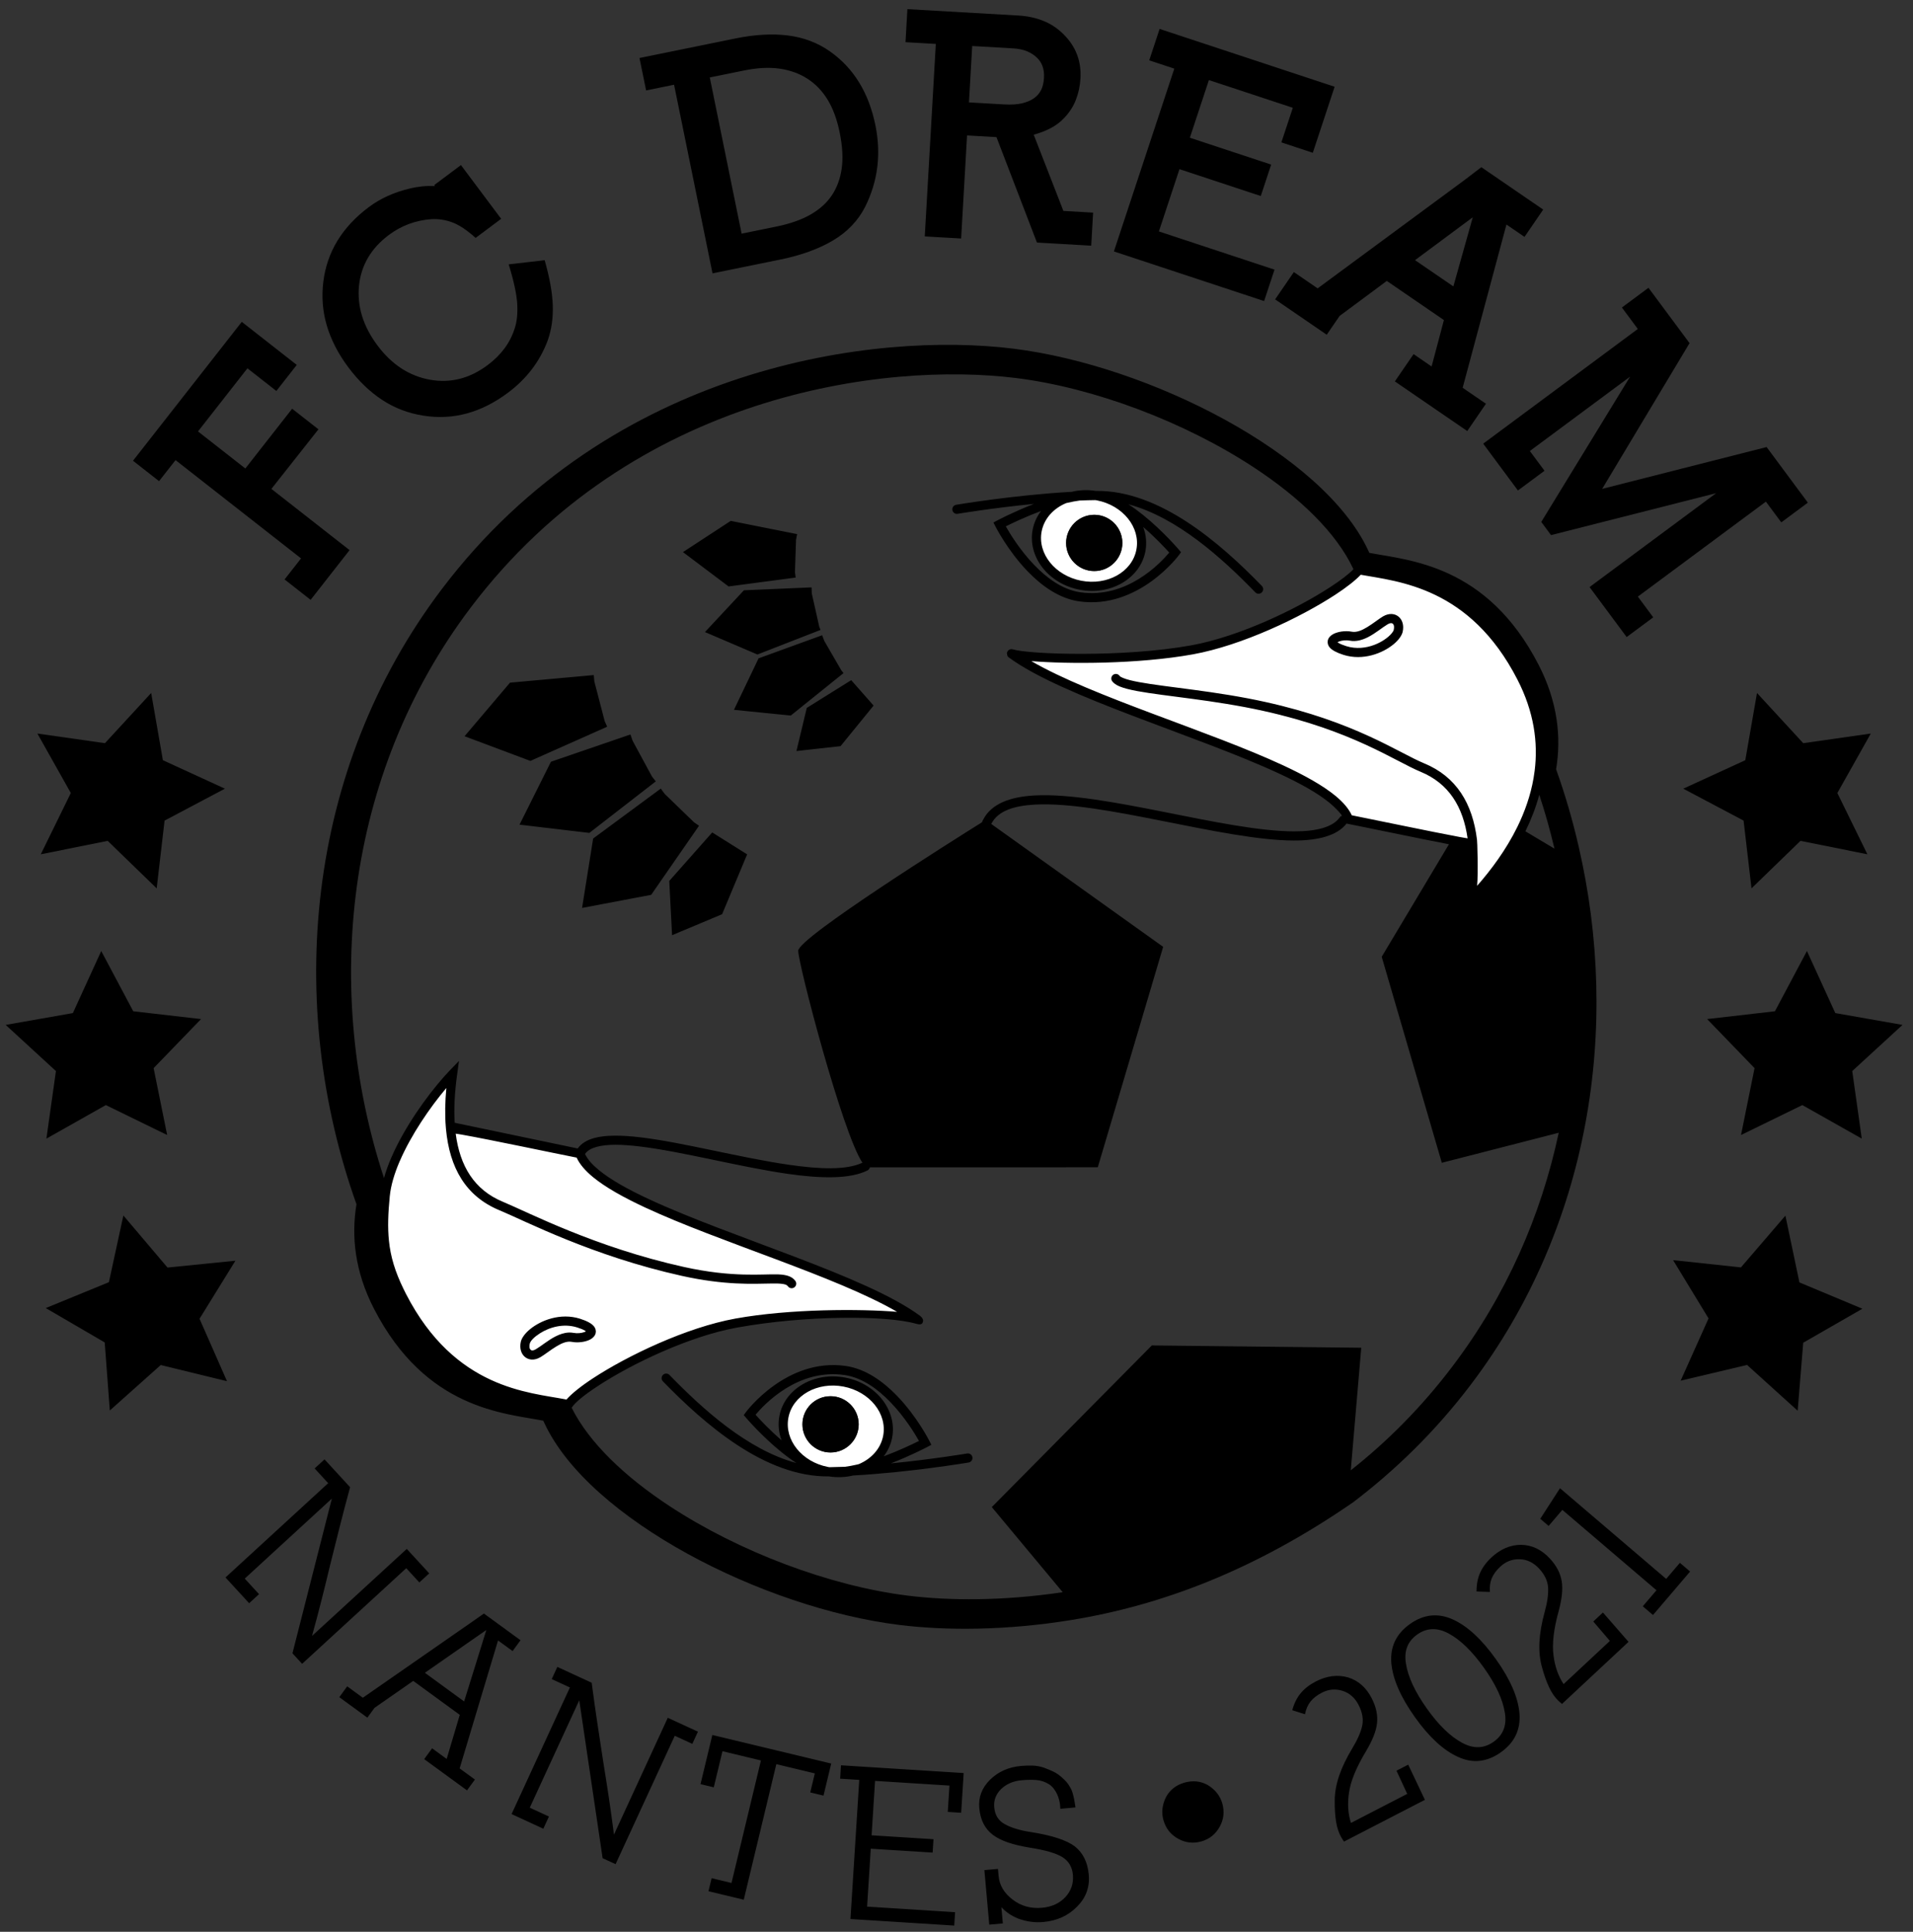 <svg width="202" height="204" viewBox="0 0 202 204" fill="none" xmlns="http://www.w3.org/2000/svg">
<rect x="0" y="0" width="202" height="204" fill="#333333" stroke="none"/>
<g id="Frame" clip-path="url(#clip0_166_6833)">
<g id="Group">
<g id="Group_2">
<path id="Vector" fill-rule="evenodd" clip-rule="evenodd" d="M29.181 41.286L26.127 38.894L20.907 45.559L25.906 49.473L30.848 43.162L33.625 45.337L28.657 51.628L34.969 56.571L36.912 58.093L32.8 63.344L30.049 61.189L31.789 58.968L18.535 48.588L16.795 50.81L14.044 48.655L25.53 33.988L31.336 38.535L29.181 41.286ZM58.37 32.263C58.414 33.606 58.232 34.844 57.825 35.976C57.005 38.164 55.612 39.995 53.644 41.467C50.82 43.581 47.847 44.39 44.728 43.896C43.128 43.65 41.673 43.097 40.362 42.236C39.05 41.376 37.857 40.227 36.781 38.789C35.718 37.369 34.963 35.905 34.515 34.397C34.068 32.89 33.943 31.341 34.141 29.75C34.533 26.601 36.133 23.975 38.939 21.874C40.172 20.952 41.618 20.297 43.277 19.91C43.704 19.803 44.135 19.728 44.569 19.684C45.003 19.639 45.455 19.628 45.926 19.649L45.849 19.547L48.673 17.433L52.919 23.107L50.223 25.124C49.318 24.307 48.503 23.762 47.778 23.49C47.054 23.218 46.307 23.102 45.537 23.144C43.87 23.27 42.377 23.827 41.059 24.813C39.194 26.21 38.145 27.983 37.912 30.133C37.687 32.33 38.337 34.447 39.861 36.484C41.373 38.503 43.223 39.709 45.411 40.1C47.569 40.487 49.599 39.969 51.499 38.548C52.919 37.485 53.867 36.201 54.343 34.696C54.584 33.983 54.674 33.114 54.615 32.09C54.556 31.066 54.256 29.675 53.715 27.917L57.512 27.478C58.04 29.326 58.327 30.921 58.37 32.263ZM91.348 21.854C90.599 23.315 89.47 24.494 87.962 25.39C86.454 26.287 84.6 26.959 82.401 27.407L75.237 28.867L74.745 26.448L71.177 8.948L68.225 9.55L67.526 6.125L77.675 4.057C79.706 3.643 81.55 3.54 83.207 3.747C84.864 3.956 86.341 4.516 87.64 5.429C90.137 7.19 91.736 9.787 92.436 13.222C93.059 16.28 92.697 19.157 91.348 21.854ZM87.386 10.52C86.814 9.59 86.102 8.851 85.249 8.306C84.396 7.759 83.418 7.408 82.318 7.25C81.216 7.093 79.954 7.159 78.53 7.45L74.948 8.179L78.309 24.674L81.954 23.931C83.42 23.633 84.637 23.205 85.603 22.648C86.569 22.091 87.32 21.41 87.853 20.602C88.387 19.796 88.729 18.853 88.881 17.775C89.031 16.697 88.96 15.435 88.665 13.99C88.383 12.608 87.957 11.452 87.386 10.52ZM109.495 25.614L105.221 14.481L102.115 14.303L101.49 25.187L97.649 24.966L98.816 4.639L95.615 4.455L95.815 0.966L107.532 1.639C108.492 1.694 109.375 1.884 110.181 2.208C110.986 2.533 111.703 3.013 112.33 3.648C113.606 4.921 114.192 6.464 114.088 8.278C114.041 9.09 113.88 9.845 113.604 10.547C113.328 11.249 112.929 11.873 112.405 12.421C111.994 12.868 111.512 13.237 110.96 13.526C110.408 13.815 109.806 14.049 109.154 14.225L112.288 22.274L115.426 22.454L115.225 25.944L109.495 25.614ZM109.492 6.087C109.208 5.814 108.863 5.591 108.455 5.417C108.047 5.244 107.544 5.14 106.948 5.106L102.657 4.86L102.316 10.813L106.029 11.027C106.776 11.069 107.404 11.031 107.915 10.911C108.425 10.79 108.847 10.61 109.182 10.373C109.494 10.155 109.74 9.875 109.921 9.532C110.101 9.189 110.207 8.751 110.237 8.217C110.289 7.321 110.04 6.611 109.492 6.087ZM117.621 26.55L118.396 24.206L123.999 7.248L121.351 6.372L122.447 3.054L140.928 9.16L138.624 16.133L135.305 15.036L136.513 11.382L127.652 8.455L125.641 14.544L134.227 17.381L133.13 20.7L124.544 17.863L122.371 24.439L132.205 27.689L134.58 28.473L133.483 31.792L117.621 26.55ZM147.288 40.278L149.264 37.395L151.168 38.701L152.467 33.799L146.437 29.666L141.454 33.364L140.094 35.347L134.646 31.613L136.622 28.73L139.135 30.452L154.624 19.027L156.42 17.655L162.953 22.132L160.977 25.015L159.072 23.71L154.447 40.949L156.907 42.635L154.932 45.517L147.288 40.278ZM155.516 22.944L149.418 27.472L153.465 30.245L155.516 22.944ZM167.847 61.994L169.83 60.523L181.213 52.08L163.778 56.508L162.747 55.117L172.128 39.776L161.542 47.627L163.09 49.713L160.283 51.795L156.615 46.851L158.598 45.38L172.943 34.74L171.262 32.473L174.069 30.391L178.405 36.237L169.179 51.625L186.543 47.209L190.898 53.08L188.091 55.163L186.467 52.973L172.947 63.002L174.57 65.191L171.763 67.273L167.847 61.994ZM15.963 73.18L17.2 80.279L23.748 83.285L17.379 86.655L16.544 93.811L11.371 88.795L4.306 90.213L7.478 83.743L3.947 77.462L11.081 78.48L15.963 73.18ZM10.69 100.428L14.07 106.791L21.228 107.615L16.221 112.796L17.651 119.858L11.175 116.697L4.9 120.239L5.906 113.104L0.599 108.23L7.695 106.982L10.69 100.428ZM13.028 128.358L17.687 133.854L24.857 133.132L21.069 139.262L23.971 145.857L16.971 144.149L11.596 148.947L11.057 141.762L4.832 138.133L11.499 135.4L13.028 128.358ZM185.527 73.18L190.41 78.48L197.543 77.462L194.012 83.743L197.184 90.213L190.119 88.795L184.947 93.811L184.111 86.655L177.742 83.285L184.291 80.279L185.527 73.18ZM190.801 100.428L193.795 106.982L200.892 108.23L195.585 113.104L196.59 120.239L190.315 116.697L183.84 119.858L185.269 112.796L180.262 107.615L187.421 106.791L190.801 100.428ZM188.526 128.374L190.008 135.425L196.657 138.203L190.408 141.791L189.821 148.973L184.478 144.138L177.466 145.8L180.412 139.224L176.666 133.069L183.83 133.839L188.526 128.374ZM42.899 165.602L31.903 175.701L30.881 174.59L35.043 158.251L25.843 166.701L27.351 168.343L26.308 169.301L23.811 166.582L24.717 165.749L34.653 156.624L33.224 155.068L34.267 154.109L36.968 157.051C36.578 158.48 36.212 159.873 35.87 161.227C35.528 162.583 35.191 163.927 34.861 165.26C34.567 166.497 34.262 167.738 33.947 168.984C33.63 170.231 33.298 171.488 32.948 172.755L42.046 164.399L42.952 163.566L45.324 166.148L44.281 167.107L42.899 165.602ZM44.792 185.765L45.628 184.621L47.165 185.744L48.55 181.09L43.636 177.504L39.544 180.353L38.791 181.385L35.828 179.222L36.663 178.078L38.314 179.283L50.096 171.095L51.099 170.39L54.963 173.21L54.128 174.354L52.59 173.232L48.535 186.743L50.148 187.921L49.313 189.064L44.792 185.765ZM51.355 172.128L44.865 176.647L49.009 179.673L51.355 172.128ZM71.25 183.297L65.003 196.857L63.632 196.226L61.166 179.547L55.94 190.893L57.964 191.825L57.372 193.112L54.019 191.567L60.178 178.197L58.259 177.313L58.851 176.026L62.478 177.697C62.671 179.166 62.87 180.592 63.078 181.974C63.285 183.356 63.492 184.726 63.703 186.083C63.908 187.338 64.106 188.601 64.297 189.872C64.486 191.144 64.664 192.432 64.831 193.736L69.999 182.516L70.514 181.398L73.698 182.865L73.105 184.152L71.25 183.297ZM85.557 189.281L86.04 187.272L81.976 186.295L78.537 200.609L74.811 199.714L75.143 198.337L77.242 198.841L80.35 185.905L76.287 184.928L75.37 188.743L73.97 188.407L75.218 183.215L87.771 186.231L86.957 189.618L85.557 189.281ZM89.802 202.649L89.88 201.421L90.731 187.957L88.715 187.829L88.803 186.416L101.758 187.234L101.492 191.429L100.079 191.339L100.255 188.559L92.399 188.062L92.036 193.809L98.571 194.222L98.481 195.635L91.947 195.223L91.56 201.34L99.601 201.849L100.852 201.928L100.763 203.341L89.802 202.649ZM113.731 201.342C112.805 202.295 111.611 202.837 110.146 202.968C109.267 203.046 108.385 202.923 107.502 202.598C106.809 202.318 106.221 201.92 105.74 201.403L105.893 203.114L104.459 203.243L103.944 197.484L105.378 197.356L105.445 198.096C105.532 199.083 106.027 199.917 106.927 200.598C107.811 201.28 108.847 201.569 110.035 201.462C111.052 201.371 111.873 200.995 112.498 200.333C113.107 199.672 113.371 198.888 113.29 197.977C113.217 197.16 112.85 196.54 112.191 196.118C111.516 195.697 110.343 195.359 108.673 195.103C107.822 194.962 107.079 194.783 106.446 194.568C105.812 194.353 105.28 194.086 104.847 193.767C103.998 193.128 103.517 192.184 103.405 190.935C103.303 189.794 103.68 188.797 104.536 187.944C105.408 187.089 106.499 186.602 107.81 186.485C108.211 186.45 108.614 186.436 109.019 186.447C109.423 186.458 109.826 186.53 110.226 186.665C110.596 186.803 110.928 186.94 111.219 187.078C111.512 187.215 111.826 187.431 112.163 187.728C112.349 187.898 112.503 188.051 112.624 188.188C112.745 188.325 112.871 188.511 113.001 188.748C113.108 188.91 113.196 189.112 113.265 189.354C113.333 189.597 113.389 189.829 113.432 190.05C113.475 190.272 113.518 190.543 113.563 190.866L111.967 191.009L111.924 190.523C111.914 190.416 111.885 190.267 111.837 190.076C111.789 189.887 111.721 189.691 111.633 189.489C111.545 189.287 111.426 189.087 111.277 188.891C111.127 188.695 110.954 188.535 110.756 188.413C110.345 188.155 109.904 188.008 109.435 187.972C108.965 187.936 108.445 187.944 107.875 187.995C106.996 188.073 106.27 188.387 105.697 188.935C105.156 189.481 104.917 190.116 104.982 190.841C105.056 191.674 105.428 192.27 106.098 192.63C106.785 193.019 107.72 193.3 108.901 193.474C111.092 193.822 112.621 194.323 113.488 194.976C114.357 195.66 114.85 196.657 114.967 197.967C115.084 199.278 114.672 200.402 113.731 201.342ZM128.784 192.917C128.349 193.699 127.712 194.209 126.869 194.45C126.004 194.697 125.18 194.604 124.399 194.169C123.616 193.735 123.102 193.085 122.855 192.22C122.621 191.401 122.714 190.577 123.136 189.748C123.553 188.998 124.195 188.498 125.06 188.25C125.949 187.996 126.769 188.079 127.521 188.496C128.316 188.977 128.831 189.627 129.065 190.446C129.313 191.311 129.219 192.135 128.784 192.917ZM150.46 190.064L141.918 194.474L141.653 194.063C141.377 193.596 141.187 193.032 141.081 192.372C140.976 191.712 140.928 190.971 140.938 190.146C140.941 189.309 141.096 188.436 141.402 187.529C141.709 186.622 142.168 185.662 142.778 184.65C143.333 183.736 143.686 182.935 143.837 182.248C143.987 181.56 143.86 180.825 143.456 180.04C143.065 179.284 142.504 178.79 141.774 178.556C141.024 178.316 140.29 178.382 139.576 178.751C139.067 179.014 138.669 179.323 138.383 179.68C138.097 180.037 137.902 180.487 137.798 181.028L136.453 180.598C136.645 179.89 136.941 179.292 137.344 178.806C137.746 178.319 138.277 177.906 138.937 177.565C140.106 176.962 141.244 176.819 142.348 177.136C143.425 177.469 144.255 178.199 144.838 179.327C145.314 180.249 145.501 181.136 145.402 181.988C145.315 182.799 144.926 183.784 144.235 184.942C143.212 186.638 142.614 188.096 142.444 189.317C142.271 190.468 142.341 191.53 142.651 192.503L148.593 189.435L147.46 186.988L148.698 186.348L150.46 190.064ZM160.444 180.912C160.586 182.635 159.931 184.012 158.481 185.043C157.017 186.083 155.508 186.244 153.953 185.527C152.416 184.834 150.899 183.435 149.4 181.327C147.894 179.207 147.066 177.308 146.917 175.629C146.775 173.907 147.429 172.53 148.88 171.498C150.331 170.467 151.84 170.306 153.408 171.014C154.945 171.708 156.467 173.114 157.974 175.233C159.472 177.34 160.295 179.234 160.444 180.912ZM152.944 172.485C151.751 171.85 150.651 171.892 149.642 172.61C148.632 173.327 148.238 174.348 148.458 175.673C148.676 177.076 149.413 178.66 150.669 180.426C151.915 182.18 153.165 183.39 154.418 184.056C155.609 184.691 156.709 184.65 157.719 183.932C158.728 183.214 159.123 182.194 158.903 180.868C158.685 179.466 157.952 177.888 156.706 176.134C155.45 174.369 154.196 173.152 152.944 172.485ZM171.962 173.381L164.934 179.94L164.568 179.615C164.176 179.24 163.839 178.75 163.559 178.143C163.279 177.537 163.031 176.835 162.818 176.039C162.594 175.232 162.507 174.35 162.556 173.394C162.605 172.437 162.787 171.389 163.1 170.25C163.387 169.219 163.51 168.353 163.469 167.65C163.427 166.949 163.106 166.274 162.504 165.63C161.923 165.007 161.249 164.682 160.483 164.657C159.696 164.629 159.008 164.89 158.419 165.439C158.001 165.83 157.702 166.236 157.523 166.657C157.345 167.078 157.278 167.564 157.325 168.112L155.914 168.063C155.907 167.33 156.03 166.674 156.286 166.097C156.541 165.52 156.941 164.977 157.483 164.471C158.445 163.573 159.501 163.127 160.651 163.135C161.778 163.162 162.775 163.64 163.641 164.568C164.348 165.326 164.77 166.13 164.905 166.977C165.041 167.781 164.934 168.835 164.582 170.137C164.057 172.046 163.877 173.611 164.043 174.833C164.189 175.988 164.543 176.992 165.105 177.843L169.994 173.281L168.241 171.232L169.259 170.281L171.962 173.381ZM174.545 170.546L173.467 169.627L174.914 167.931L164.972 159.444L163.525 161.14L162.641 160.386L164.725 157.158L175.939 166.731L177.387 165.035L178.464 165.955L174.545 170.546Z" fill="black"/>
</g>
<g id="Group_3">
<path id="Vector_2" fill-rule="evenodd" clip-rule="evenodd" d="M89.273 155.374C88.725 155.396 88.177 155.412 87.644 155.418H87.611C87.562 155.418 87.518 155.412 87.474 155.407C87.457 155.407 87.441 155.407 87.425 155.401C87.397 155.396 87.365 155.39 87.337 155.385C84.314 154.803 82.273 152.208 82.778 149.602C83.282 146.997 86.147 145.362 89.169 145.948C92.192 146.536 94.233 149.125 93.728 151.731C93.426 153.262 92.318 154.458 90.837 155.072C90.837 155.072 90.832 155.073 90.826 155.078C90.568 155.177 90.294 155.264 90.014 155.33C89.767 155.347 89.52 155.363 89.273 155.374ZM90.672 150.409C90.672 148.768 89.339 147.441 87.699 147.441C86.059 147.441 84.731 148.768 84.731 150.409C84.731 152.049 86.059 153.382 87.699 153.382C89.339 153.382 90.672 152.049 90.672 150.409ZM96.603 139.535C94.847 138.997 84.829 138.619 77.522 139.941C70.22 141.263 60.839 146.694 59.702 148.68L59.544 148.752C59.499 148.658 59.461 148.565 59.417 148.472C55.451 147.704 47.496 147.331 42.229 137.099C42.141 136.924 42.053 136.753 41.971 136.583C41.099 134.767 40.594 132.995 40.369 131.289C40.221 129.852 40.276 128.338 40.457 126.5C40.682 125.156 41.061 123.872 41.543 122.654C41.543 122.654 41.549 122.654 41.549 122.648C42.893 119.538 45.181 116.323 47.046 114.222C47.227 114.024 47.397 113.832 47.567 113.656C47.293 115.654 47.2 117.513 47.337 119.187C47.343 119.252 47.348 119.324 47.353 119.39C47.968 119.318 57.876 121.431 60.882 122.018L61.019 122.045C63.11 127.937 88.461 133.544 96.603 139.535ZM155.535 89.238C155.377 89.26 154.619 89.134 153.522 88.931C150.252 88.322 143.987 87 141.869 86.588C139.779 80.696 114.428 75.089 106.286 69.104C108.042 69.642 118.054 70.014 125.367 68.692C132.675 67.365 142.05 61.939 143.186 59.958L143.345 59.887C143.389 59.975 143.433 60.068 143.471 60.161C147.438 60.93 155.399 61.303 160.654 71.529C162.607 75.314 162.969 78.891 162.432 82.123C162.114 84.065 161.466 85.881 160.654 87.538C159.151 90.593 157.072 93.128 155.322 94.971C155.607 92.892 155.695 90.966 155.535 89.238ZM120.468 58.143C119.964 60.749 117.099 62.384 114.077 61.797C111.054 61.21 109.013 58.621 109.518 56.015C109.82 54.484 110.928 53.288 112.409 52.673C112.409 52.673 112.414 52.673 112.42 52.668C112.947 52.542 113.468 52.438 113.973 52.372C114.521 52.35 115.07 52.334 115.602 52.328H115.635C115.684 52.328 115.728 52.334 115.772 52.339C115.788 52.339 115.805 52.339 115.821 52.344C115.849 52.35 115.881 52.355 115.909 52.361C118.932 52.942 120.973 55.538 120.468 58.143ZM112.574 57.337C112.574 58.977 113.907 60.305 115.547 60.305C117.187 60.305 118.515 58.977 118.515 57.337C118.515 56.347 118.032 55.469 117.289 54.929C116.8 54.573 116.198 54.363 115.547 54.363C113.907 54.363 112.574 55.696 112.574 57.337Z" fill="white"/>
</g>
<g id="Group_4">
<path id="Vector_3" d="M41.763 122.43C41.28 123.648 40.902 124.931 40.677 126.276C40.792 125.074 41.192 123.763 41.763 122.43Z" fill="#9F9CFF"/>
</g>
<g id="Group_5">
<path id="Vector_4" d="M112.42 52.669C112.678 52.57 112.952 52.483 113.232 52.417C113.479 52.4 113.726 52.384 113.973 52.373C113.468 52.438 112.947 52.543 112.42 52.669Z" fill="#1A2CFF"/>
</g>
<g id="Group_6">
<path id="Vector_5" d="M89.273 155.377C89.52 155.366 89.767 155.349 90.014 155.333C89.246 155.525 88.418 155.563 87.561 155.426C87.578 155.426 87.595 155.426 87.611 155.42H87.644C88.143 155.476 88.698 155.454 89.273 155.377Z" fill="#1A2CFF"/>
</g>
<g id="Group_7">
<path id="Vector_6" d="M113.973 52.375C113.726 52.386 113.479 52.403 113.232 52.419C114 52.227 114.828 52.189 115.685 52.326C115.668 52.326 115.651 52.326 115.635 52.331H115.602C115.103 52.276 114.549 52.298 113.973 52.375Z" fill="#1A2CFF"/>
</g>
<g id="Group_8">
<path id="Vector_7" d="M89.273 155.374C88.697 155.451 88.143 155.473 87.644 155.418C88.176 155.412 88.724 155.396 89.273 155.374Z" fill="#1A2CFF"/>
</g>
<g id="Group_9">
<path id="Vector_8" d="M113.972 52.373C114.548 52.296 115.102 52.274 115.602 52.329C115.069 52.335 114.521 52.351 113.972 52.373Z" fill="#1A2CFF"/>
</g>
<g id="Group_10">
<path id="Vector_9" d="M87.611 155.418C87.594 155.424 87.578 155.424 87.561 155.424C87.534 155.418 87.507 155.418 87.474 155.407C87.517 155.413 87.561 155.418 87.611 155.418Z" fill="#1A2CFF"/>
</g>
<g id="Group_11">
<path id="Vector_10" d="M115.634 52.328C115.651 52.322 115.667 52.322 115.684 52.322C115.711 52.328 115.738 52.328 115.771 52.339C115.728 52.333 115.684 52.328 115.634 52.328Z" fill="#1A2CFF"/>
</g>
<g id="Group_12">
<path id="Vector_11" d="M41.769 122.425C43.135 118.991 45.335 116.11 47.266 113.998C45.4 116.099 43.113 119.314 41.769 122.425Z" fill="#1A2CFF"/>
</g>
<g id="Group_13">
<path id="Vector_12" d="M40.589 131.067C40.814 132.774 41.319 134.546 42.191 136.361C41.253 134.441 40.764 132.812 40.589 131.067Z" fill="#1A2CFF"/>
</g>
<g id="Group_14">
<path id="Vector_13" d="M40.677 126.276C40.496 128.114 40.441 129.628 40.589 131.066C40.37 129.403 40.425 127.801 40.677 126.276Z" fill="#1A2CFF"/>
</g>
<g id="Group_15">
<path id="Vector_14" fill-rule="evenodd" clip-rule="evenodd" d="M166.694 89.387C168.899 98.917 169.218 108.951 167.396 118.689C165.58 128.416 161.641 137.858 155.316 146.208C153.423 148.71 151.409 150.981 149.325 153.049C147.24 155.112 145.078 156.972 142.884 158.64C132.46 165.837 122.645 169.513 113.171 171.066C106.192 172.207 99.817 172.196 94.951 171.592C80.572 169.804 62.248 160.461 57.502 150.317C57.453 150.224 57.409 150.125 57.365 150.026C53.24 149.225 44.967 148.841 39.486 138.198C37.462 134.259 37.083 130.534 37.642 127.171C30.159 106.181 32.167 81.345 46.662 62.198C64.607 38.503 92.477 35.014 107.004 36.819C121.389 38.607 139.718 47.95 144.459 58.094C144.508 58.193 144.552 58.286 144.59 58.38C148.716 59.181 157 59.57 162.469 70.208C164.494 74.147 164.873 77.872 164.313 81.235C165.268 83.896 166.063 86.622 166.694 89.387ZM103.684 86.837C103.732 86.718 103.785 86.607 103.848 86.495C104.698 84.901 106.616 84.145 109.227 84.002C112.867 83.801 117.897 84.746 122.953 85.75C127.93 86.739 132.933 87.783 136.618 87.793C137.801 87.796 138.843 87.693 139.696 87.437C140.474 87.204 141.087 86.847 141.477 86.307C141.529 86.235 141.597 86.181 141.672 86.148C141.386 85.691 140.949 85.238 140.394 84.782C139.143 83.752 137.305 82.733 135.116 81.713C126.406 77.653 112.235 73.626 106.519 69.423C106.329 69.284 106.267 69.027 106.373 68.817C106.479 68.606 106.721 68.503 106.947 68.572C108.681 69.103 118.574 69.453 125.8 68.147C130.855 67.228 136.909 64.323 140.472 61.993C141.566 61.278 142.423 60.63 142.917 60.115C142.915 60.11 142.912 60.105 142.91 60.1L142.907 60.093C141.115 56.259 137.259 52.557 132.421 49.374C125.096 44.556 115.516 40.94 107.284 39.921C93.43 38.195 66.846 41.521 49.735 64.119C36.294 81.874 34.11 104.75 40.547 124.404C40.742 123.698 41.005 122.972 41.319 122.24C41.326 122.223 41.334 122.207 41.343 122.191C42.71 119.047 45.019 115.801 46.907 113.675L46.909 113.672C47.093 113.472 47.266 113.276 47.439 113.097L48.466 112.034L48.265 113.499C48.015 115.317 47.918 117.019 48.012 118.565L61 121.28C61.369 120.763 61.949 120.401 62.72 120.184C63.925 119.845 65.635 119.865 67.642 120.104C72.149 120.642 78.216 122.269 83.312 123.002C86.523 123.464 89.334 123.591 91.065 122.784C88.932 119.596 84.286 101.773 84.286 100.404C84.286 99.022 100.893 88.582 103.684 86.837ZM91.857 123.27C91.826 123.407 91.737 123.53 91.602 123.598C89.755 124.524 86.689 124.464 83.174 123.959C78.086 123.227 72.028 121.601 67.527 121.064C65.673 120.843 64.094 120.802 62.982 121.115C62.444 121.266 62.024 121.496 61.775 121.859C62.036 122.43 62.543 122.991 63.233 123.559C64.484 124.588 66.323 125.608 68.512 126.628C77.222 130.687 91.392 134.716 97.109 138.922C97.109 138.922 97.54 139.209 97.465 139.541C97.4 139.834 97.256 139.935 96.68 139.774C93.539 138.895 85.048 138.887 77.827 140.193C72.776 141.108 66.721 144.015 63.156 146.348C61.731 147.281 60.708 148.099 60.363 148.66C62.221 152.372 65.994 155.949 70.69 159.037C78.016 163.854 87.595 167.471 95.823 168.496C100.236 169.045 105.937 169.075 112.215 168.138L104.727 159.15L121.626 142.079L143.739 142.322L142.632 155.265C146.454 152.251 150.092 148.623 153.372 144.287C159.066 136.775 162.736 128.338 164.591 119.621L152.246 122.791L145.9 101.037L152.998 89.155C149.584 88.495 144.223 87.367 142.297 86.993C142.261 86.986 142.227 86.975 142.194 86.961C141.205 88.234 139.225 88.767 136.616 88.76C132.88 88.75 127.809 87.7 122.765 86.698C117.797 85.711 112.856 84.77 109.28 84.966C107.081 85.088 105.413 85.609 104.696 86.958L104.694 86.963C104.685 86.979 104.676 86.994 104.668 87.01L122.821 99.987L122.635 100.618L115.919 123.265H115.892C114.991 123.265 94.758 123.27 91.857 123.27ZM73.813 87.199L68.76 94.495L61.463 95.878L62.632 88.548L69.775 83.276L70.192 83.841L73.281 86.831L73.813 87.199ZM78.893 90.222L76.249 96.542L70.966 98.758L70.669 93.03L75.206 87.906L78.893 90.222ZM84.171 56.404L84.056 56.997L83.94 60.42L84.017 60.991L76.934 61.929L72.117 58.303L77.159 55.006L84.171 56.404ZM63.85 76.149L64.113 76.742L56.005 80.352L49.054 77.746L53.854 72.089L62.698 71.288L62.758 71.963L63.85 76.149ZM68.848 82.009L69.248 82.513L62.232 87.956L54.858 87.084L58.177 80.44L66.571 77.56L66.802 78.229L68.848 82.009ZM89.882 71.826L92.246 74.509L88.757 78.794L84.099 79.31L85.191 74.756L89.882 71.826ZM86.508 66.181L86.64 66.521L79.98 69.116L74.439 66.746L78.553 62.335L85.696 62.028L85.718 62.664L86.508 66.181ZM115.72 51.84C122.426 51.751 128.837 57.335 133.246 61.879C133.432 62.07 133.427 62.376 133.236 62.562C133.044 62.748 132.738 62.743 132.553 62.552C129.068 58.961 124.316 54.638 119.155 53.255C119.695 53.605 120.225 53.997 120.729 54.404C122.824 56.098 124.462 58.023 124.462 58.023L124.71 58.315L124.484 58.623C124.484 58.623 120.212 64.411 113.919 63.5C111.835 63.195 109.988 61.862 108.531 60.355C106.403 58.151 105.114 55.597 105.114 55.597L104.9 55.175L105.318 54.953C105.318 54.953 107.017 54.05 109.177 53.214C104.783 53.643 101.121 54.259 101.121 54.259C100.859 54.304 100.609 54.126 100.565 53.863C100.521 53.6 100.698 53.351 100.961 53.306C100.961 53.306 107.179 52.259 113.16 51.937C113.961 51.743 114.823 51.703 115.72 51.84ZM115.834 52.84L115.814 52.836C115.793 52.832 115.769 52.827 115.747 52.823H115.741C115.741 52.823 115.715 52.82 115.711 52.82C115.686 52.816 115.662 52.813 115.635 52.813C115.633 52.813 115.606 52.813 115.606 52.813H115.602C115.084 52.818 114.55 52.834 114.016 52.855C113.599 52.91 113.172 52.992 112.739 53.091L112.561 53.135C111.249 53.69 110.261 54.747 109.992 56.108C109.534 58.473 111.425 60.791 114.169 61.324C116.912 61.857 119.535 60.417 119.993 58.053C120.45 55.693 118.568 53.374 115.834 52.84ZM115.547 60.306C113.906 60.306 112.573 58.978 112.573 57.338C112.573 55.698 113.906 54.364 115.547 54.364C117.187 54.364 118.515 55.698 118.515 57.338C118.515 58.978 117.187 60.306 115.547 60.306ZM109.929 53.961C108.304 54.565 106.888 55.243 106.206 55.584C106.65 56.37 107.716 58.119 109.227 59.683C110.537 61.04 112.183 62.269 114.059 62.543C118.977 63.255 122.534 59.469 123.464 58.352C123.004 57.841 121.979 56.742 120.713 55.651C121.021 56.47 121.113 57.354 120.942 58.237C120.391 61.084 117.287 62.914 113.984 62.272C110.681 61.631 108.491 58.771 109.043 55.923V55.922C109.187 55.193 109.494 54.532 109.929 53.961ZM88.845 70.8L89.07 71.08L83.501 75.562L77.5 74.959L80.1 69.522L86.815 67.081L87.035 67.674L88.845 70.8ZM87.525 155.908C80.819 155.997 74.408 150.413 69.999 145.87C69.813 145.678 69.818 145.372 70.009 145.186C70.2 145 70.507 145.005 70.692 145.197C74.177 148.787 78.928 153.11 84.09 154.494C83.55 154.143 83.019 153.751 82.516 153.344C80.421 151.65 78.783 149.725 78.783 149.725L78.535 149.434L78.761 149.126C78.761 149.126 83.033 143.337 89.326 144.249C91.41 144.553 93.258 145.886 94.714 147.394C96.842 149.597 98.131 152.151 98.131 152.151L98.344 152.573L97.927 152.795C97.927 152.795 96.228 153.698 94.068 154.535C98.462 154.106 102.124 153.489 102.124 153.489C102.387 153.445 102.636 153.622 102.68 153.885C102.725 154.148 102.547 154.398 102.284 154.442C102.284 154.442 96.066 155.489 90.085 155.812C89.284 156.005 88.423 156.046 87.525 155.908ZM87.411 154.908L87.431 154.912C87.452 154.917 87.476 154.921 87.499 154.925H87.504C87.504 154.925 87.53 154.928 87.534 154.929C87.558 154.932 87.583 154.936 87.611 154.936C87.612 154.936 87.639 154.936 87.639 154.936H87.643C88.161 154.93 88.695 154.915 89.23 154.893C89.646 154.839 90.073 154.757 90.506 154.658L90.684 154.614C91.996 154.059 92.984 153.001 93.253 151.64C93.711 149.275 91.82 146.957 89.077 146.425C86.334 145.892 83.71 147.331 83.252 149.696C82.795 152.055 84.677 154.374 87.411 154.908ZM87.698 147.442C89.339 147.442 90.672 148.77 90.672 150.41C90.672 152.051 89.339 153.384 87.698 153.384C86.058 153.384 84.73 152.051 84.73 150.41C84.73 148.77 86.058 147.442 87.698 147.442ZM93.315 153.788C94.942 153.183 96.356 152.505 97.039 152.164C96.596 151.378 95.529 149.629 94.019 148.065C92.708 146.708 91.062 145.479 89.187 145.205C84.268 144.493 80.711 148.28 79.781 149.396C80.241 149.908 81.266 151.006 82.532 152.098C82.224 151.278 82.132 150.394 82.303 149.512C82.854 146.665 85.958 144.834 89.261 145.476C92.564 146.117 94.753 148.977 94.202 151.825V151.826C94.058 152.555 93.75 153.217 93.315 153.788ZM162.049 81.391C162.42 78.426 161.991 75.176 160.224 71.751C155.207 61.99 147.661 61.414 143.684 60.694C143.134 61.279 142.205 62.015 141.001 62.802C137.352 65.188 131.149 68.158 125.972 69.098C120.185 70.144 112.725 70.13 108.899 69.814C115.367 73.568 127.678 77.18 135.524 80.837C137.8 81.897 139.707 82.965 141.008 84.035C141.835 84.716 142.424 85.406 142.738 86.094C145.066 86.553 150.984 87.8 154.129 88.386C154.419 88.44 154.707 88.488 154.967 88.531C154.501 85.213 153.002 82.737 150.007 81.501C147.276 80.37 142.823 77.154 133.409 75.074C128.208 73.92 123.025 73.526 120.095 72.981C119.298 72.833 118.66 72.671 118.217 72.486C117.832 72.324 117.574 72.128 117.433 71.929C117.28 71.71 117.332 71.409 117.55 71.255C117.769 71.102 118.07 71.155 118.224 71.372C118.286 71.462 118.419 71.522 118.592 71.594C118.987 71.76 119.559 71.899 120.271 72.031C123.209 72.577 128.404 72.973 133.618 74.13C143.121 76.23 147.62 79.466 150.376 80.607C153.789 82.016 155.494 84.848 155.961 88.682C155.987 88.685 156.102 92.164 155.973 93.543C157.444 91.868 159.019 89.766 160.22 87.326C160.994 85.745 161.617 84.016 161.934 82.167C161.961 82.007 162.014 81.672 162.049 81.391ZM141.867 69.155C141.099 68.913 140.664 68.646 140.449 68.416C140.331 68.289 140.262 68.162 140.224 68.043L140.186 67.815L140.215 67.588C140.28 67.358 140.467 67.128 140.774 66.962C141.249 66.704 142.058 66.575 142.724 66.706C143.275 66.813 143.843 66.541 144.375 66.22C145.015 65.832 145.6 65.348 146.042 65.088L146.043 65.088C146.709 64.703 147.304 64.8 147.69 65.126C148.058 65.437 148.273 66.007 148.112 66.727L148.111 66.728C148.026 67.098 147.693 67.59 147.142 68.042C146.005 68.977 143.941 69.805 141.867 69.155ZM141.234 67.82C141.267 67.846 141.304 67.873 141.341 67.896C141.53 68.008 141.797 68.119 142.156 68.233C143.208 68.563 144.256 68.427 145.127 68.096C145.477 67.962 145.799 67.797 146.081 67.618C146.463 67.376 146.771 67.108 146.973 66.855C147.072 66.73 147.145 66.616 147.169 66.513C147.233 66.227 147.212 65.988 147.067 65.864C146.94 65.757 146.747 65.798 146.528 65.924C145.995 66.237 145.252 66.876 144.455 67.281C143.829 67.6 143.169 67.777 142.539 67.654C142.161 67.581 141.715 67.624 141.389 67.743C141.34 67.761 141.282 67.791 141.234 67.82ZM161.07 87.787L164.143 89.62C163.689 87.697 163.152 85.796 162.537 83.925C162.177 85.274 161.674 86.553 161.087 87.752C161.082 87.764 161.076 87.775 161.07 87.787ZM59.81 147.798C60.336 147.191 61.32 146.395 62.627 145.539C66.278 143.15 72.482 140.179 77.655 139.242C83.439 138.196 90.902 138.213 94.729 138.531C88.262 134.774 75.949 131.16 68.103 127.504C65.827 126.443 63.92 125.376 62.619 124.305C61.792 123.625 61.203 122.934 60.889 122.246C58.386 121.753 51.74 120.346 48.842 119.832C48.584 119.786 48.329 119.747 48.119 119.716C48.559 123.114 50.059 125.651 53.107 126.911C55.833 128.042 62.809 131.705 72.222 133.793C77.388 134.935 80.486 134.519 82.167 134.576C83.096 134.608 83.665 134.816 83.989 135.275C84.144 135.493 84.091 135.795 83.873 135.949C83.656 136.102 83.354 136.051 83.2 135.833C83.099 135.689 82.929 135.634 82.706 135.594C82.358 135.532 81.908 135.531 81.342 135.541C79.505 135.572 76.535 135.736 72.013 134.736C62.522 132.632 55.486 128.944 52.737 127.804C49.171 126.33 47.47 123.311 47.092 119.222C47.092 119.218 47.091 119.207 47.091 119.207V119.206C47.085 119.141 47.08 119.07 47.075 119.005L47.074 119.003C46.97 117.732 46.996 116.354 47.131 114.893C45.399 116.947 43.419 119.824 42.212 122.617C42.205 122.633 42.197 122.648 42.189 122.663C41.649 123.931 41.268 125.177 41.158 126.321L41.157 126.324C40.98 128.124 40.925 129.609 41.069 131.017C41.24 132.708 41.716 134.287 42.625 136.149L42.626 136.15C42.706 136.317 42.793 136.484 42.879 136.657C48.038 146.676 55.841 147.022 59.727 147.774L59.728 147.774C59.757 147.78 59.784 147.788 59.81 147.798ZM61.241 139.257C62.008 139.498 62.444 139.765 62.658 139.995C62.775 140.122 62.845 140.249 62.883 140.368L62.92 140.596L62.89 140.823C62.825 141.052 62.637 141.281 62.33 141.447C61.855 141.704 61.046 141.831 60.385 141.701C59.834 141.596 59.266 141.869 58.735 142.191C58.095 142.578 57.509 143.061 57.066 143.317C56.399 143.709 55.804 143.612 55.417 143.284C55.049 142.973 54.834 142.401 54.996 141.684L54.996 141.684C55.081 141.312 55.415 140.819 55.965 140.367C57.102 139.432 59.166 138.606 61.241 139.257ZM61.87 140.589C61.839 140.564 61.802 140.537 61.766 140.516C61.578 140.404 61.311 140.292 60.951 140.179C59.476 139.716 58.01 140.167 57.026 140.791C56.441 141.163 56.013 141.574 55.938 141.899C55.874 142.183 55.896 142.423 56.042 142.547C56.168 142.654 56.359 142.612 56.579 142.482L56.58 142.482C57.115 142.172 57.858 141.535 58.653 141.129C59.111 140.895 59.585 140.737 60.054 140.717C60.227 140.709 60.398 140.72 60.568 140.752H60.569C60.945 140.826 61.391 140.782 61.717 140.664C61.765 140.647 61.822 140.617 61.87 140.589Z" fill="black"/>
</g>
</g>
</g>
<defs>
<clipPath id="clip0_166_6833">
<rect width="200.45" height="202.573" fill="white" transform="translate(0.6 0.969)"/>
</clipPath>
</defs>
</svg>

